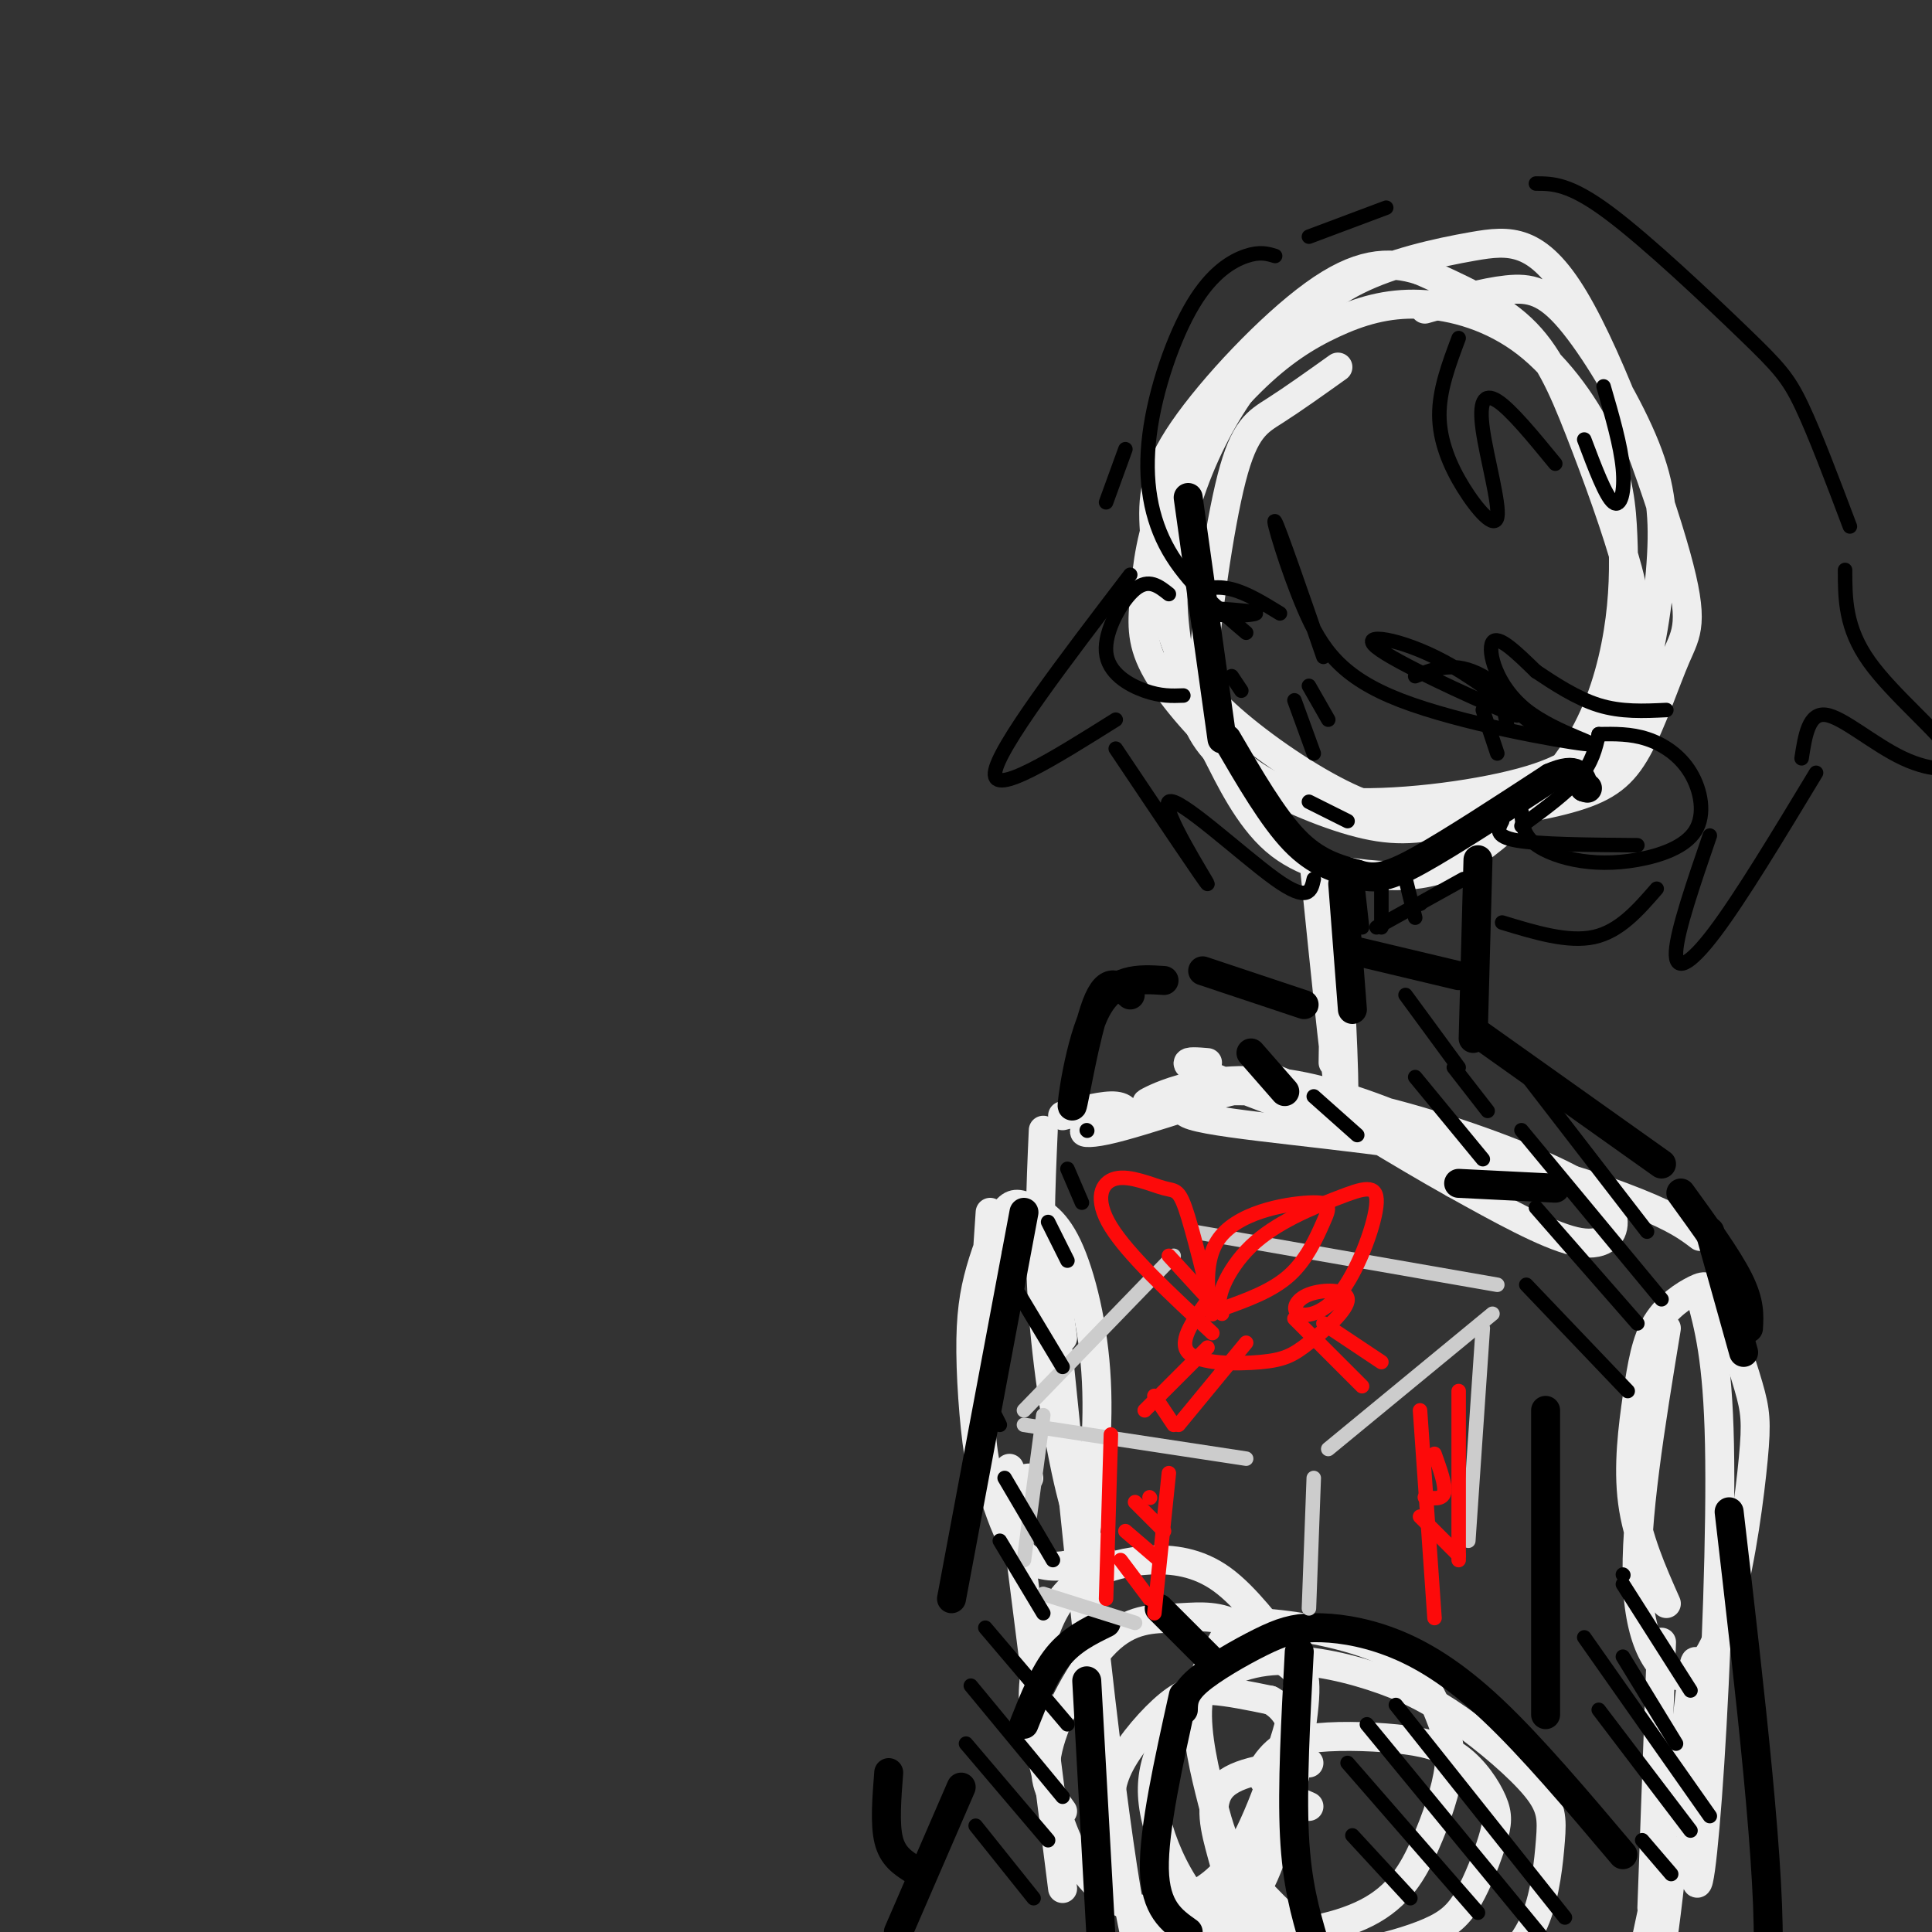 <svg viewBox='0 0 400 400' version='1.1' xmlns='http://www.w3.org/2000/svg' xmlns:xlink='http://www.w3.org/1999/xlink'><rect x="0" y="0" width="400" height="400" fill="#333333" stroke="none"/><g fill='none' stroke='rgb(238,238,238)' stroke-width='6' stroke-linecap='round' stroke-linejoin='round'><path d='M277,76c-4.665,3.329 -9.329,6.658 -13,9c-3.671,2.342 -6.347,3.696 -9,14c-2.653,10.304 -5.281,29.557 -6,40c-0.719,10.443 0.472,12.077 3,17c2.528,4.923 6.393,13.134 12,18c5.607,4.866 12.956,6.387 19,7c6.044,0.613 10.783,0.318 15,-1c4.217,-1.318 7.911,-3.659 13,-8c5.089,-4.341 11.574,-10.683 16,-18c4.426,-7.317 6.793,-15.610 8,-23c1.207,-7.390 1.254,-13.877 1,-20c-0.254,-6.123 -0.809,-11.880 -4,-19c-3.191,-7.120 -9.019,-15.602 -16,-21c-6.981,-5.398 -15.117,-7.712 -22,-8c-6.883,-0.288 -12.514,1.452 -18,4c-5.486,2.548 -10.829,5.906 -17,12c-6.171,6.094 -13.171,14.926 -17,23c-3.829,8.074 -4.486,15.392 -5,21c-0.514,5.608 -0.884,9.506 2,15c2.884,5.494 9.021,12.582 15,18c5.979,5.418 11.799,9.164 23,10c11.201,0.836 27.784,-1.239 38,-4c10.216,-2.761 14.064,-6.208 17,-11c2.936,-4.792 4.958,-10.928 6,-16c1.042,-5.072 1.104,-9.081 -1,-17c-2.104,-7.919 -6.374,-19.747 -10,-29c-3.626,-9.253 -6.607,-15.929 -12,-21c-5.393,-5.071 -13.196,-8.535 -21,-12'/><path d='M294,56c-6.700,-2.162 -12.951,-1.568 -22,5c-9.049,6.568 -20.898,19.111 -27,28c-6.102,8.889 -6.459,14.125 -6,21c0.459,6.875 1.732,15.388 4,22c2.268,6.612 5.531,11.324 12,17c6.469,5.676 16.144,12.316 24,16c7.856,3.684 13.894,4.413 22,4c8.106,-0.413 18.280,-1.968 25,-4c6.720,-2.032 9.985,-4.541 13,-10c3.015,-5.459 5.780,-13.867 8,-19c2.220,-5.133 3.895,-6.990 0,-21c-3.895,-14.010 -13.360,-40.174 -21,-53c-7.640,-12.826 -13.455,-12.315 -21,-11c-7.545,1.315 -16.820,3.435 -24,7c-7.180,3.565 -12.264,8.576 -17,14c-4.736,5.424 -9.124,11.261 -13,19c-3.876,7.739 -7.239,17.380 -8,27c-0.761,9.620 1.079,19.219 3,26c1.921,6.781 3.923,10.745 10,15c6.077,4.255 16.229,8.801 24,11c7.771,2.199 13.162,2.051 21,0c7.838,-2.051 18.124,-6.005 25,-10c6.876,-3.995 10.344,-8.030 13,-16c2.656,-7.970 4.502,-19.876 5,-29c0.498,-9.124 -0.351,-15.466 -4,-24c-3.649,-8.534 -10.098,-19.259 -15,-25c-4.902,-5.741 -8.258,-6.497 -13,-6c-4.742,0.497 -10.871,2.249 -17,4'/><path d='M272,178c2.622,25.733 5.244,51.467 6,52c0.756,0.533 -0.356,-24.133 -1,-30c-0.644,-5.867 -0.822,7.067 -1,20'/><path d='M250,220c-4.233,-0.357 -8.466,-0.714 6,5c14.466,5.714 47.629,17.501 52,17c4.371,-0.501 -20.052,-13.288 -38,-17c-17.948,-3.712 -29.422,1.652 -32,3c-2.578,1.348 3.739,-1.321 13,-2c9.261,-0.679 21.465,0.633 35,4c13.535,3.367 28.401,8.789 37,13c8.599,4.211 10.930,7.211 11,10c0.070,2.789 -2.123,5.368 -8,4c-5.877,-1.368 -15.439,-6.684 -25,-12'/><path d='M301,245c-10.805,-6.021 -25.316,-15.074 -32,-19c-6.684,-3.926 -5.540,-2.726 -11,-1c-5.460,1.726 -17.525,3.978 -11,6c6.525,2.022 31.641,3.814 51,7c19.359,3.186 32.960,7.768 41,11c8.040,3.232 10.520,5.116 13,7'/><path d='M246,229c-6.530,2.080 -13.059,4.159 -17,5c-3.941,0.841 -5.293,0.442 -4,0c1.293,-0.442 5.233,-0.927 7,-2c1.767,-1.073 1.362,-2.735 -1,-3c-2.362,-0.265 -6.681,0.868 -11,2'/><path d='M216,234c-0.533,12.089 -1.067,24.178 0,38c1.067,13.822 3.733,29.378 6,38c2.267,8.622 4.133,10.311 6,12'/><path d='M220,277c-2.266,-17.121 -4.533,-34.242 -2,-8c2.533,26.242 9.864,95.848 11,104c1.136,8.152 -3.925,-45.152 -4,-47c-0.075,-1.848 4.836,47.758 9,70c4.164,22.242 7.582,17.121 11,12'/><path d='M352,268c1.816,6.707 3.631,13.414 4,31c0.369,17.586 -0.709,46.050 -2,66c-1.291,19.950 -2.795,31.384 -3,21c-0.205,-10.384 0.888,-42.588 0,-42c-0.888,0.588 -3.757,33.967 -6,52c-2.243,18.033 -3.859,20.720 -3,12c0.859,-8.720 4.193,-28.848 3,-25c-1.193,3.848 -6.912,31.671 -9,42c-2.088,10.329 -0.544,3.165 1,-4'/><path d='M337,421c0.167,-1.333 0.083,-2.667 0,-4'/><path d='M205,251c-1.069,15.634 -2.139,31.268 -2,41c0.139,9.732 1.485,13.562 3,18c1.515,4.438 3.199,9.486 6,12c2.801,2.514 6.718,2.496 9,2c2.282,-0.496 2.930,-1.469 4,-8c1.070,-6.531 2.561,-18.620 2,-30c-0.561,-11.380 -3.175,-22.052 -6,-28c-2.825,-5.948 -5.863,-7.173 -8,-8c-2.137,-0.827 -3.375,-1.258 -5,1c-1.625,2.258 -3.637,7.204 -5,12c-1.363,4.796 -2.077,9.440 -2,17c0.077,7.560 0.944,18.035 2,23c1.056,4.965 2.302,4.418 4,4c1.698,-0.418 3.849,-0.709 6,-1'/><path d='M345,275c-3.292,20.014 -6.583,40.028 -6,53c0.583,12.972 5.041,18.902 9,19c3.959,0.098 7.421,-5.634 10,-15c2.579,-9.366 4.276,-22.364 5,-30c0.724,-7.636 0.476,-9.910 -1,-15c-1.476,-5.090 -4.180,-12.998 -6,-17c-1.820,-4.002 -2.756,-4.100 -5,-3c-2.244,1.100 -5.797,3.398 -8,7c-2.203,3.602 -3.055,8.508 -4,15c-0.945,6.492 -1.984,14.569 -1,22c0.984,7.431 3.992,14.215 7,21'/><path d='M344,340c0.000,0.000 -2.000,55.000 -2,55'/><path d='M271,374c-3.796,-1.664 -7.593,-3.328 -9,-5c-1.407,-1.672 -0.426,-3.351 1,-5c1.426,-1.649 3.296,-3.267 8,-4c4.704,-0.733 12.241,-0.581 18,0c5.759,0.581 9.739,1.592 13,4c3.261,2.408 5.803,6.211 7,9c1.197,2.789 1.050,4.562 0,8c-1.050,3.438 -3.001,8.542 -5,12c-1.999,3.458 -4.045,5.270 -8,7c-3.955,1.730 -9.818,3.378 -14,4c-4.182,0.622 -6.683,0.218 -11,-3c-4.317,-3.218 -10.450,-9.251 -14,-14c-3.550,-4.749 -4.517,-8.213 -6,-14c-1.483,-5.787 -3.481,-13.895 -3,-20c0.481,-6.105 3.442,-10.207 5,-13c1.558,-2.793 1.711,-4.277 8,-4c6.289,0.277 18.712,2.316 26,6c7.288,3.684 9.441,9.012 11,13c1.559,3.988 2.523,6.637 2,11c-0.523,4.363 -2.533,10.440 -5,16c-2.467,5.560 -5.390,10.603 -12,14c-6.610,3.397 -16.907,5.148 -24,4c-7.093,-1.148 -10.984,-5.194 -14,-10c-3.016,-4.806 -5.158,-10.371 -6,-15c-0.842,-4.629 -0.383,-8.323 1,-12c1.383,-3.677 3.692,-7.339 6,-11'/><path d='M246,352c3.444,-3.602 9.054,-7.106 16,-8c6.946,-0.894 15.230,0.822 22,3c6.770,2.178 12.028,4.816 18,9c5.972,4.184 12.657,9.913 16,14c3.343,4.087 3.344,6.533 3,11c-0.344,4.467 -1.032,10.956 -3,16c-1.968,5.044 -5.214,8.644 -10,12c-4.786,3.356 -11.110,6.470 -16,8c-4.890,1.530 -8.346,1.476 -14,-2c-5.654,-3.476 -13.505,-10.375 -18,-16c-4.495,-5.625 -5.633,-9.976 -7,-15c-1.367,-5.024 -2.962,-10.721 0,-14c2.962,-3.279 10.481,-4.139 18,-5'/><path d='M209,304c0.000,0.000 11.000,87.000 11,87'/><path d='M220,375c-2.278,-3.147 -4.556,-6.293 -3,-13c1.556,-6.707 6.946,-16.973 12,-22c5.054,-5.027 9.771,-4.815 14,-5c4.229,-0.185 7.969,-0.766 12,1c4.031,1.766 8.353,5.880 11,8c2.647,2.120 3.620,2.246 2,9c-1.620,6.754 -5.834,20.136 -10,28c-4.166,7.864 -8.285,10.208 -12,12c-3.715,1.792 -7.024,3.031 -11,2c-3.976,-1.031 -8.617,-4.330 -12,-10c-3.383,-5.670 -5.508,-13.709 -7,-20c-1.492,-6.291 -2.352,-10.832 -2,-16c0.352,-5.168 1.917,-10.962 4,-15c2.083,-4.038 4.686,-6.320 8,-8c3.314,-1.680 7.339,-2.756 12,-3c4.661,-0.244 9.957,0.346 15,4c5.043,3.654 9.831,10.373 13,14c3.169,3.627 4.718,4.161 4,12c-0.718,7.839 -3.702,22.982 -7,32c-3.298,9.018 -6.909,11.910 -10,14c-3.091,2.090 -5.662,3.377 -9,3c-3.338,-0.377 -7.441,-2.418 -10,-7c-2.559,-4.582 -3.572,-11.706 -4,-17c-0.428,-5.294 -0.269,-8.759 2,-13c2.269,-4.241 6.649,-9.257 10,-12c3.351,-2.743 5.672,-3.212 9,-3c3.328,0.212 7.664,1.106 12,2'/><path d='M263,352c2.940,1.523 4.291,4.331 5,7c0.709,2.669 0.778,5.200 0,9c-0.778,3.800 -2.402,8.869 -6,14c-3.598,5.131 -9.171,10.323 -12,12c-2.829,1.677 -2.915,-0.162 -3,-2'/></g>
<g fill='none' stroke='rgb(0,0,0)' stroke-width='6' stroke-linecap='round' stroke-linejoin='round'><path d='M246,103c0.000,0.000 7.000,50.000 7,50'/><path d='M254,153c4.750,8.167 9.500,16.333 14,21c4.500,4.667 8.750,5.833 13,7'/><path d='M281,181c3.711,1.178 6.489,0.622 13,-3c6.511,-3.622 16.756,-10.311 27,-17'/><path d='M321,161c5.667,-2.500 6.333,-0.250 7,2'/><path d='M328,163c1.167,0.333 0.583,0.167 0,0'/><path d='M278,183c0.000,0.000 2.000,26.000 2,26'/><path d='M306,178c0.000,0.000 -1.000,37.000 -1,37'/><path d='M306,214c0.000,0.000 38.000,27.000 38,27'/><path d='M270,208c0.000,0.000 -21.000,-7.000 -21,-7'/><path d='M241,203c-5.244,-0.339 -10.488,-0.679 -14,6c-3.512,6.679 -5.292,20.375 -5,20c0.292,-0.375 2.655,-14.821 5,-21c2.345,-6.179 4.673,-4.089 7,-2'/><path d='M348,247c4.833,6.667 9.667,13.333 12,18c2.333,4.667 2.167,7.333 2,10'/><path d='M361,280c0.000,0.000 -7.000,-25.000 -7,-25'/><path d='M322,246c0.000,0.000 -20.000,-1.000 -20,-1'/><path d='M259,218c0.000,0.000 7.000,8.000 7,8'/><path d='M281,197c0.000,0.000 21.000,5.000 21,5'/><path d='M245,354c0.033,-1.728 0.066,-3.456 3,-6c2.934,-2.544 8.770,-5.903 13,-8c4.230,-2.097 6.856,-2.933 11,-3c4.144,-0.067 9.808,0.636 16,3c6.192,2.364 12.912,6.390 21,14c8.088,7.610 17.544,18.805 27,30'/><path d='M245,351c-3.083,13.917 -6.167,27.833 -6,36c0.167,8.167 3.583,10.583 7,13'/><path d='M269,342c-0.750,14.000 -1.500,28.000 -1,38c0.500,10.000 2.250,16.000 4,22'/><path d='M212,357c2.083,-5.250 4.167,-10.500 7,-14c2.833,-3.500 6.417,-5.250 10,-7'/><path d='M240,333c0.000,0.000 11.000,11.000 11,11'/><path d='M199,370c0.000,0.000 -13.000,30.000 -13,30'/><path d='M225,348c0.000,0.000 3.000,54.000 3,54'/><path d='M212,251c0.000,0.000 -15.000,80.000 -15,80'/><path d='M184,367c-0.417,5.333 -0.833,10.667 0,14c0.833,3.333 2.917,4.667 5,6'/><path d='M358,313c4.417,38.000 8.833,76.000 8,93c-0.833,17.000 -6.917,13.000 -13,9'/><path d='M320,292c0.000,0.000 0.000,63.000 0,63'/></g>
<g fill='none' stroke='rgb(204,204,204)' stroke-width='3' stroke-linecap='round' stroke-linejoin='round'><path d='M243,260c0.000,0.000 -31.000,32.000 -31,32'/><path d='M212,295c0.000,0.000 46.000,7.000 46,7'/><path d='M247,255c0.000,0.000 63.000,11.000 63,11'/><path d='M309,272c0.000,0.000 -34.000,28.000 -34,28'/><path d='M272,306c0.000,0.000 -1.000,27.000 -1,27'/><path d='M307,275c0.000,0.000 -3.000,44.000 -3,44'/><path d='M216,293c0.000,0.000 -4.000,30.000 -4,30'/><path d='M216,330c0.000,0.000 19.000,6.000 19,6'/></g>
<g fill='none' stroke='rgb(253,10,10)' stroke-width='3' stroke-linecap='round' stroke-linejoin='round'><path d='M251,276c-8.713,-8.103 -17.426,-16.206 -21,-22c-3.574,-5.794 -2.009,-9.280 1,-10c3.009,-0.720 7.462,1.325 10,2c2.538,0.675 3.160,-0.020 5,6c1.840,6.020 4.898,18.755 5,20c0.102,1.245 -2.752,-9.001 1,-15c3.752,-5.999 14.109,-7.752 19,-8c4.891,-0.248 4.317,1.010 3,4c-1.317,2.990 -3.376,7.711 -7,11c-3.624,3.289 -8.812,5.144 -14,7'/><path d='M253,271c-1.749,-1.310 0.879,-8.084 6,-13c5.121,-4.916 12.737,-7.972 18,-10c5.263,-2.028 8.175,-3.027 8,1c-0.175,4.027 -3.438,13.081 -7,18c-3.562,4.919 -7.424,5.703 -9,5c-1.576,-0.703 -0.866,-2.895 2,-4c2.866,-1.105 7.890,-1.125 8,1c0.110,2.125 -4.692,6.394 -8,9c-3.308,2.606 -5.121,3.548 -10,4c-4.879,0.452 -12.822,0.415 -15,-2c-2.178,-2.415 1.411,-7.207 5,-12'/><path d='M253,272c0.000,0.000 -11.000,-12.000 -11,-12'/><path d='M250,279c0.000,0.000 -13.000,13.000 -13,13'/><path d='M258,278c0.000,0.000 -14.000,17.000 -14,17'/><path d='M230,297c0.000,0.000 -1.000,34.000 -1,34'/><path d='M242,305c0.000,0.000 -3.000,29.000 -3,29'/><path d='M232,323c0.000,0.000 6.000,8.000 6,8'/><path d='M233,317c0.000,0.000 7.000,6.000 7,6'/><path d='M235,311c0.000,0.000 6.000,6.000 6,6'/><path d='M238,310c0.000,0.000 0.100,0.100 0.1,0.1'/><path d='M239,289c0.000,0.000 4.000,6.000 4,6'/><path d='M294,292c0.000,0.000 3.000,43.000 3,43'/><path d='M302,288c0.000,0.000 0.000,35.000 0,35'/><path d='M294,314c0.000,0.000 8.000,8.000 8,8'/><path d='M295,310c1.833,0.250 3.667,0.500 4,-1c0.333,-1.500 -0.833,-4.750 -2,-8'/><path d='M268,273c0.000,0.000 14.000,14.000 14,14'/><path d='M274,274c0.000,0.000 12.000,8.000 12,8'/></g>
<g fill='none' stroke='rgb(0,0,0)' stroke-width='3' stroke-linecap='round' stroke-linejoin='round'><path d='M264,53c-1.569,-0.478 -3.139,-0.957 -6,0c-2.861,0.957 -7.014,3.349 -11,10c-3.986,6.651 -7.804,17.560 -9,27c-1.196,9.440 0.230,17.411 4,24c3.770,6.589 9.885,11.794 16,17'/><path d='M274,136c-4.629,-13.376 -9.258,-26.752 -10,-28c-0.742,-1.248 2.404,9.631 6,18c3.596,8.369 7.643,14.229 20,19c12.357,4.771 33.023,8.454 38,9c4.977,0.546 -5.737,-2.045 -12,-7c-6.263,-4.955 -8.075,-12.273 -7,-14c1.075,-1.727 5.038,2.136 9,6'/><path d='M318,139c3.667,2.444 8.333,5.556 13,7c4.667,1.444 9.333,1.222 14,1'/><path d='M331,152c-0.667,2.917 -1.333,5.833 -4,9c-2.667,3.167 -7.333,6.583 -12,10'/><path d='M311,170c-0.833,1.583 -1.667,3.167 3,4c4.667,0.833 14.833,0.917 25,1'/><path d='M311,191c6.833,2.083 13.667,4.167 19,3c5.333,-1.167 9.167,-5.583 13,-10'/><path d='M354,173c-3.378,9.844 -6.756,19.689 -7,24c-0.244,4.311 2.644,3.089 8,-4c5.356,-7.089 13.178,-20.044 21,-33'/><path d='M373,157c0.732,-4.732 1.464,-9.464 5,-9c3.536,0.464 9.876,6.124 16,9c6.124,2.876 12.033,2.967 10,-1c-2.033,-3.967 -12.010,-11.990 -17,-19c-4.990,-7.010 -4.995,-13.005 -5,-19'/><path d='M383,109c-3.613,-9.577 -7.226,-19.155 -10,-25c-2.774,-5.845 -4.708,-7.958 -12,-15c-7.292,-7.042 -19.940,-19.012 -28,-25c-8.060,-5.988 -11.530,-5.994 -15,-6'/><path d='M287,43c0.000,0.000 -16.000,6.000 -16,6'/><path d='M272,182c-0.542,2.482 -1.083,4.964 -8,0c-6.917,-4.964 -20.208,-17.375 -22,-16c-1.792,1.375 7.917,16.536 8,17c0.083,0.464 -9.458,-13.768 -19,-28'/><path d='M231,149c-12.750,8.000 -25.500,16.000 -25,11c0.500,-5.000 14.250,-23.000 28,-41'/><path d='M229,104c0.000,0.000 4.000,-11.000 4,-11'/><path d='M293,140c4.121,-1.618 8.243,-3.235 14,0c5.757,3.235 13.150,11.323 12,11c-1.150,-0.323 -10.844,-9.056 -20,-14c-9.156,-4.944 -17.773,-6.100 -14,-3c3.773,3.100 19.935,10.457 26,13c6.065,2.543 2.032,0.271 -2,-2'/><path d='M309,145c-0.333,-0.333 -0.167,-0.167 0,0'/><path d='M265,127c-3.427,-2.107 -6.855,-4.214 -10,-5c-3.145,-0.786 -6.008,-0.252 -7,1c-0.992,1.252 -0.113,3.222 3,4c3.113,0.778 8.461,0.365 9,0c0.539,-0.365 -3.730,-0.683 -8,-1'/><path d='M268,145c0.000,0.000 4.000,11.000 4,11'/><path d='M271,142c0.000,0.000 4.000,7.000 4,7'/><path d='M307,147c0.000,0.000 3.000,9.000 3,9'/><path d='M311,145c0.000,0.000 1.000,5.000 1,5'/><path d='M250,137c0.000,0.000 0.000,1.000 0,1'/><path d='M255,140c0.000,0.000 2.000,3.000 2,3'/><path d='M271,166c0.000,0.000 8.000,4.000 8,4'/><path d='M331,152c3.312,-0.053 6.624,-0.106 10,1c3.376,1.106 6.817,3.372 9,7c2.183,3.628 3.107,8.619 1,12c-2.107,3.381 -7.245,5.154 -12,6c-4.755,0.846 -9.126,0.766 -13,0c-3.874,-0.766 -7.250,-2.219 -9,-4c-1.750,-1.781 -1.875,-3.891 -2,-6'/><path d='M242,123c-2.089,-1.661 -4.179,-3.321 -7,-1c-2.821,2.321 -6.375,8.625 -6,13c0.375,4.375 4.679,6.821 8,8c3.321,1.179 5.661,1.089 8,1'/><path d='M303,182c0.000,0.000 -18.000,10.000 -18,10'/><path d='M281,183c0.000,0.000 1.000,9.000 1,9'/><path d='M286,182c0.000,0.000 0.000,10.000 0,10'/><path d='M291,182c0.000,0.000 2.000,8.000 2,8'/><path d='M294,187c0.000,0.000 0.100,0.100 0.1,0.1'/><path d='M280,380c0.000,0.000 12.000,13.000 12,13'/><path d='M279,365c0.000,0.000 27.000,31.000 27,31'/><path d='M283,357c0.000,0.000 37.000,45.000 37,45'/><path d='M289,353c0.000,0.000 35.000,44.000 35,44'/><path d='M340,381c0.000,0.000 6.000,7.000 6,7'/><path d='M331,354c0.000,0.000 19.000,25.000 19,25'/><path d='M328,339c0.000,0.000 26.000,37.000 26,37'/><path d='M336,343c0.000,0.000 11.000,18.000 11,18'/><path d='M336,328c0.000,0.000 14.000,22.000 14,22'/><path d='M336,326c0.000,0.000 0.100,0.100 0.1,0.1'/><path d='M316,266c0.000,0.000 21.000,22.000 21,22'/><path d='M318,250c0.000,0.000 21.000,24.000 21,24'/><path d='M315,234c0.000,0.000 29.000,35.000 29,35'/><path d='M314,220c0.000,0.000 27.000,35.000 27,35'/><path d='M293,223c0.000,0.000 14.000,17.000 14,17'/><path d='M301,221c0.000,0.000 7.000,9.000 7,9'/><path d='M291,206c0.000,0.000 11.000,15.000 11,15'/><path d='M272,227c0.000,0.000 9.000,8.000 9,8'/><path d='M202,378c0.000,0.000 12.000,15.000 12,15'/><path d='M200,361c0.000,0.000 17.000,20.000 17,20'/><path d='M201,349c0.000,0.000 19.000,23.000 19,23'/><path d='M204,337c0.000,0.000 17.000,20.000 17,20'/><path d='M207,319c0.000,0.000 9.000,15.000 9,15'/><path d='M208,306c0.000,0.000 10.000,17.000 10,17'/><path d='M206,293c0.000,0.000 1.000,2.000 1,2'/><path d='M211,268c0.000,0.000 9.000,15.000 9,15'/><path d='M217,253c0.000,0.000 4.000,8.000 4,8'/><path d='M221,242c0.000,0.000 3.000,7.000 3,7'/><path d='M225,234c0.000,0.000 0.100,0.100 0.1,0.1'/><path d='M302,70c-2.019,5.374 -4.038,10.747 -4,16c0.038,5.253 2.132,10.385 5,15c2.868,4.615 6.511,8.711 7,6c0.489,-2.711 -2.176,-12.230 -3,-18c-0.824,-5.770 0.193,-7.791 3,-6c2.807,1.791 7.403,7.396 12,13'/><path d='M328,91c2.222,5.889 4.444,11.778 6,13c1.556,1.222 2.444,-2.222 2,-7c-0.444,-4.778 -2.222,-10.889 -4,-17'/></g>
</svg>